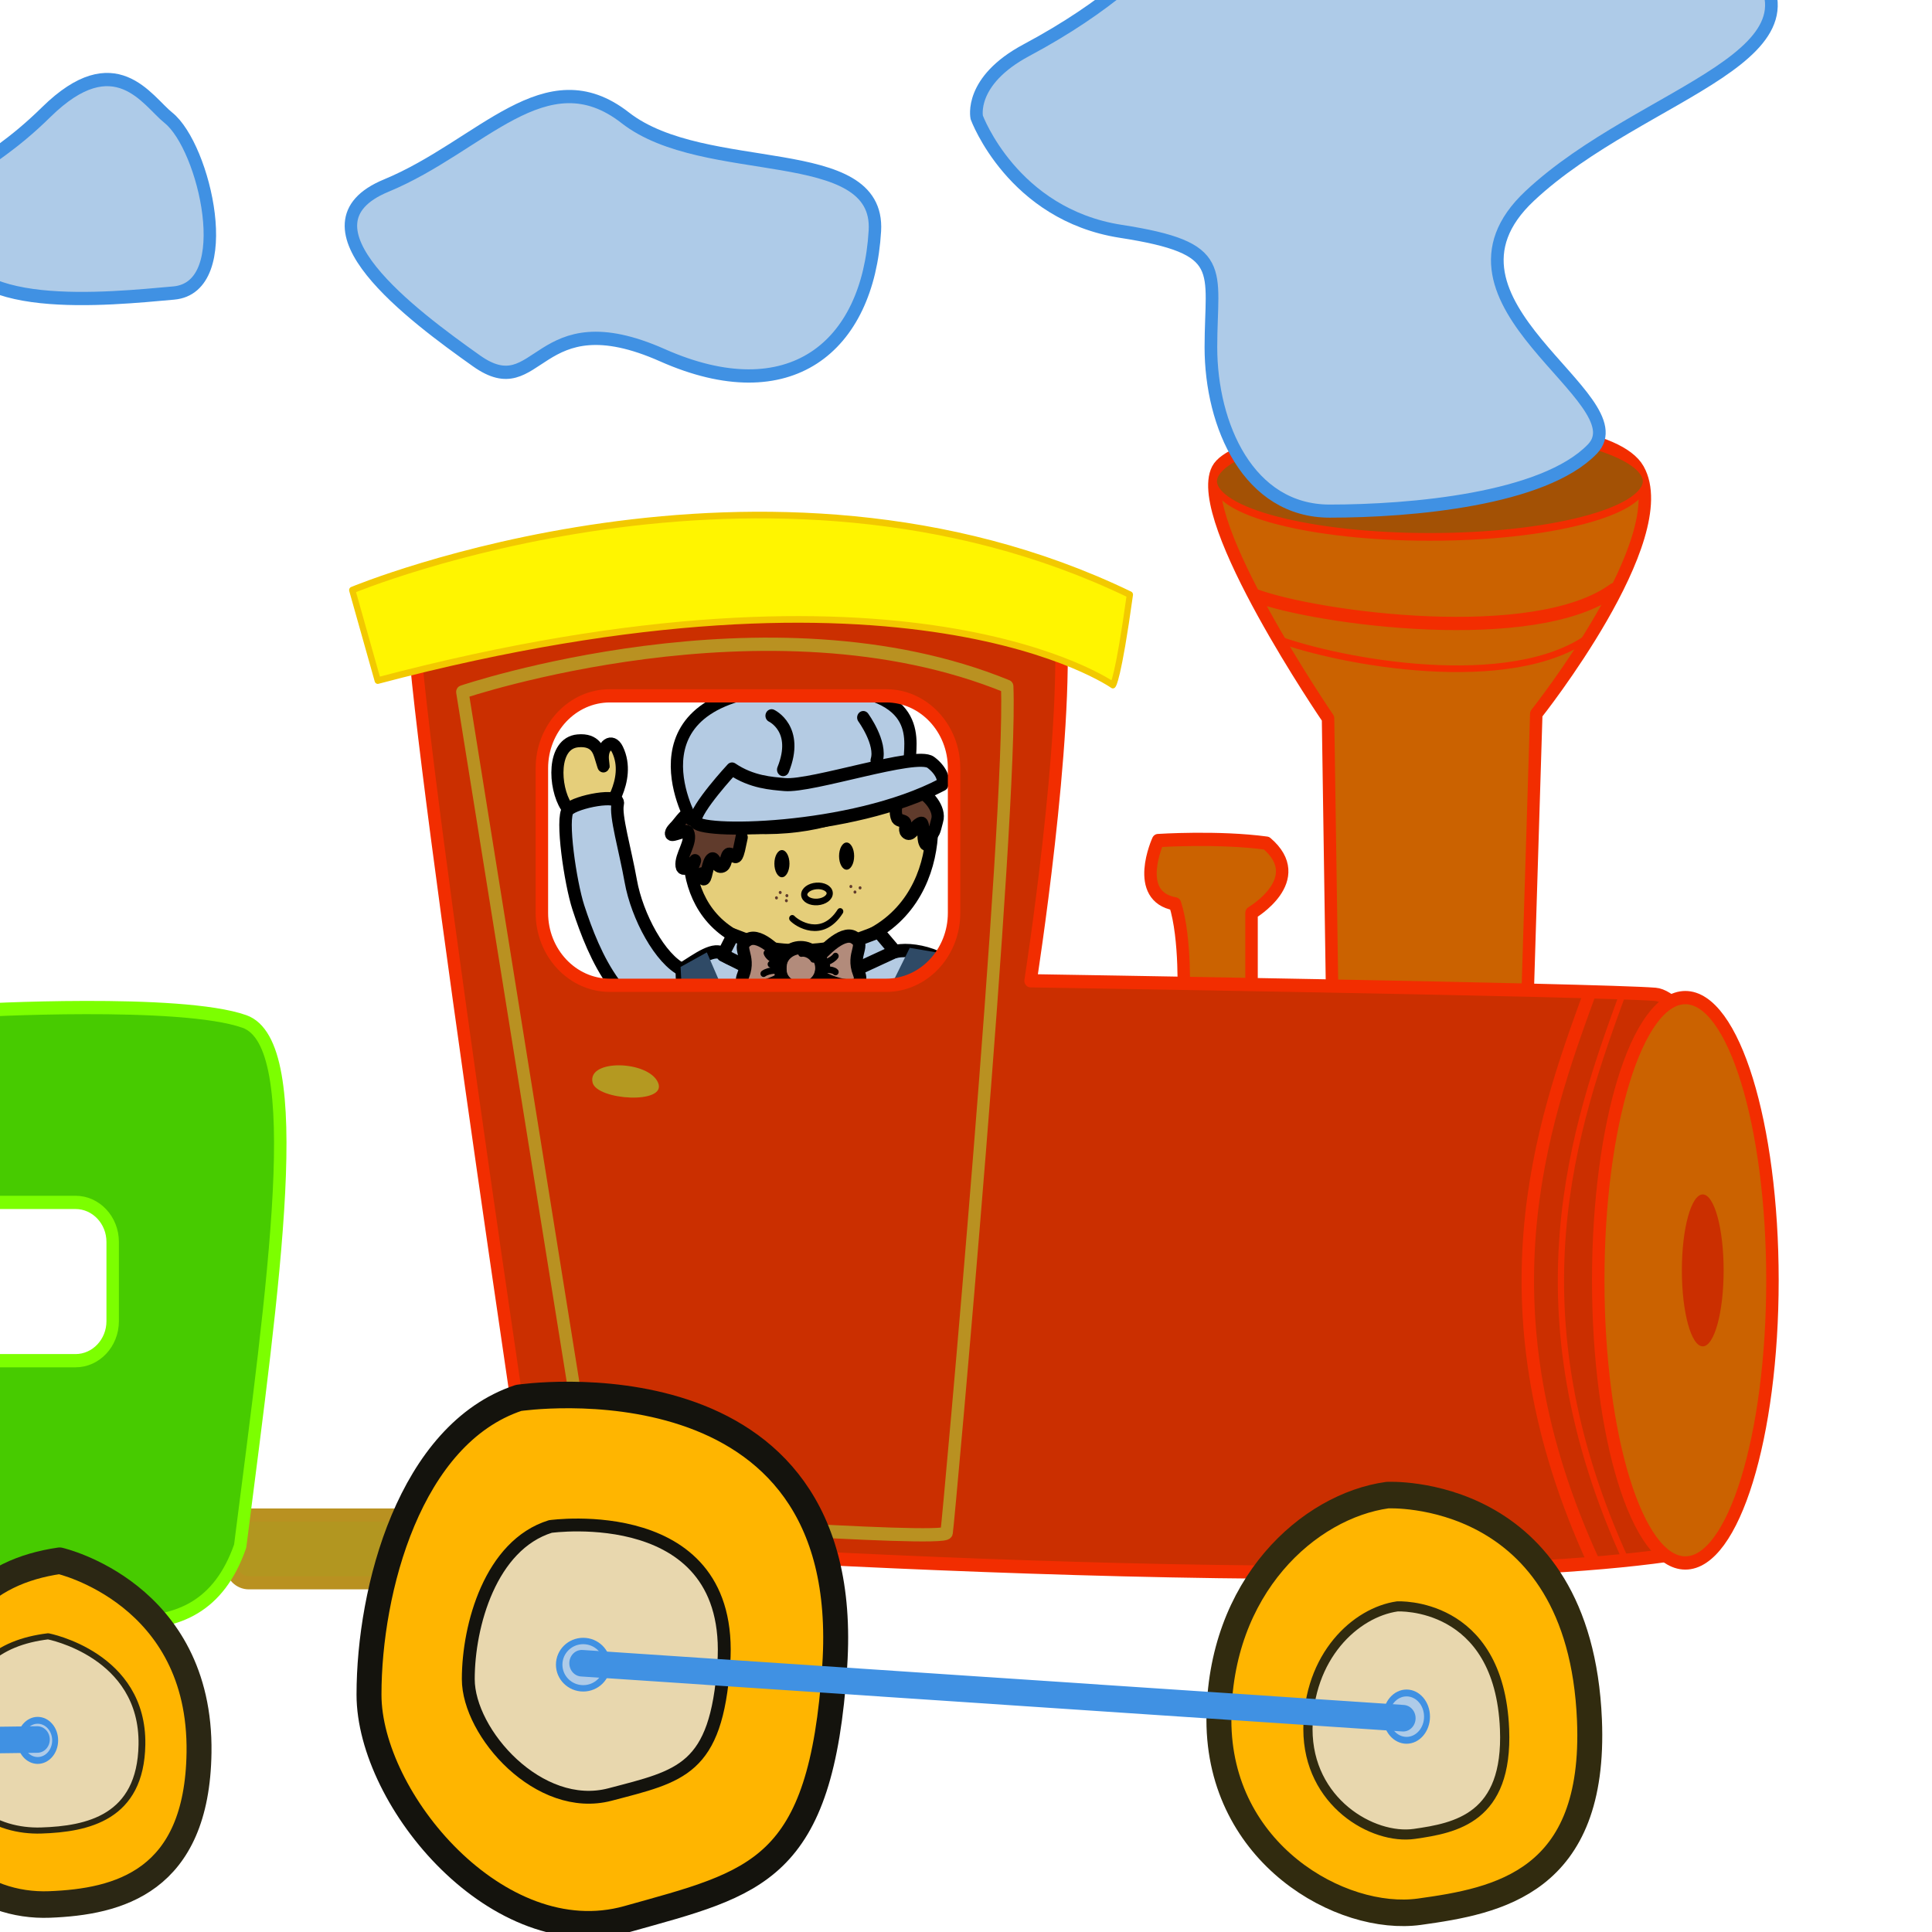 <?xml version="1.0" encoding="UTF-8" standalone="no"?>
<!DOCTYPE svg PUBLIC "-//W3C//DTD SVG 1.1//EN" "http://www.w3.org/Graphics/SVG/1.1/DTD/svg11.dtd">
<svg width="100%" height="100%" viewBox="0 0 600 600" version="1.1" xmlns="http://www.w3.org/2000/svg" xmlns:xlink="http://www.w3.org/1999/xlink" xml:space="preserve" xmlns:serif="http://www.serif.com/" style="fill-rule:evenodd;clip-rule:evenodd;stroke-linecap:round;stroke-linejoin:round;stroke-miterlimit:1.5;">
    <g id="waving" transform="matrix(0.584,0,0,0.584,73.331,155.11)">
        <g transform="matrix(0.46,-0.329,-0.309,-0.49,151.974,554.369)">
            <path d="M417.236,516.011C417.236,516.011 405.037,511.151 404.837,526.437C404.565,547.23 425.068,581.393 447.051,569.231C462.22,560.838 458.604,550.444 456.879,544.332C453.496,532.345 454.378,536.041 457.599,541.886C463.769,553.079 475.613,552.933 474.257,541.556C472.382,525.832 461.484,515.555 451.449,509.168C441.413,502.782 419.061,513.73 417.236,516.011Z" style="fill:rgb(229,206,122);stroke:black;stroke-width:11.63px;"/>
        </g>
        <g transform="matrix(0.555,0,0,0.59,155.401,79.52)">
            <path d="M148.015,289.32C126.457,279.745 104.136,240.986 98.122,209.135C92.81,180.997 82.976,149.735 85.649,139.641C88.322,129.546 45.307,137.672 38.179,144.799C31.052,151.927 40.283,210.975 47.873,232.861C63.197,277.052 89.569,336.068 151.579,341.592C190.637,345.072 158.707,294.069 148.015,289.32Z" style="fill:rgb(180,203,227);stroke:black;stroke-width:11.96px;"/>
        </g>
    </g>
    <g id="trainConductor" transform="matrix(0.555,0.181,-0.181,0.555,107.917,112.212)">
        <g transform="matrix(-0.291,0.489,0.476,0.324,337.027,-44.255)">
            <path d="M417.236,516.011C417.236,516.011 405.037,511.151 404.837,526.437C404.565,547.23 425.068,581.393 447.051,569.231C462.22,560.838 458.604,550.444 456.879,544.332C453.496,532.345 454.378,536.041 457.599,541.886C463.769,553.079 475.613,552.933 474.257,541.556C472.382,525.832 461.484,515.555 451.449,509.168C441.413,502.782 419.061,513.73 417.236,516.011Z" style="fill:rgb(229,206,122);stroke:black;stroke-width:11.61px;"/>
        </g>
        <g transform="matrix(0.527,-0.172,0.183,0.561,138.822,115.672)">
            <path d="M188.123,275.65C179.139,267.712 162.189,280.33 147.723,288.705C146.173,289.603 150.757,331.695 152.984,348.4C155.211,365.105 191.963,380.697 247.647,377.356C303.332,374.015 364.585,383.815 371.267,362.655C377.949,341.495 389.086,367.333 397.995,427.472C406.905,487.611 405.791,483.156 404.678,521.022C421.875,528.244 432.52,527.704 449.225,509.885C465.93,492.066 421.787,290.69 392.427,278.238C378.979,272.534 363.031,270.756 353.448,272.669C334.188,276.513 210.073,295.041 188.123,275.65Z" style="fill:rgb(180,203,227);stroke:black;stroke-width:11.96px;"/>
        </g>
        <g transform="matrix(0.558,0.01,0.01,0.587,156.628,64.286)">
            <path d="M167.933,185.063C159.906,207.94 190.028,309.083 309.772,262.041C429.516,214.999 387.463,98.106 361.804,85.989C336.144,73.872 196.443,103.808 167.933,185.063Z" style="fill:rgb(229,206,122);stroke:black;stroke-width:11.75px;"/>
        </g>
        <g transform="matrix(0.558,0.01,0.01,0.587,156.628,64.286)">
            <path d="M162.943,177.935C155.734,181.54 153.689,190.743 150.826,196.467C150.203,197.715 147.228,202.847 148.688,204.307C150.502,206.121 161.04,195.276 163.656,197.893C170.274,204.51 163.114,220.329 167.22,228.541C170.13,234.362 176.983,221.63 177.199,221.414C177.574,221.038 177.911,219.988 177.911,219.988L177.911,221.414C177.911,223.487 177.004,228.153 177.911,229.967C178.711,231.566 182.557,237.438 185.752,234.243C186.94,233.055 186.702,230.442 187.89,229.254C189.016,228.128 189.58,234.692 191.454,232.818C193.366,230.906 189.579,216.874 192.879,213.573C195.339,211.114 198.815,219.515 203.571,217.137C208.231,214.807 204.666,208.531 206.422,205.02C207.611,202.642 212.811,205.758 214.262,204.307C215.419,203.15 214.975,199.395 214.975,197.18C214.975,196.47 212.942,175.902 212.837,175.797C210.66,173.621 203.471,175.698 201.433,173.659C197.816,170.042 189.723,170.095 182.901,170.095C181.88,170.095 177.136,169.445 176.486,170.095C173.867,172.713 168.935,175.084 163.656,175.084" style="fill:rgb(96,59,44);stroke:black;stroke-width:11.75px;"/>
        </g>
        <g transform="matrix(0.558,0.01,0.01,0.587,156.628,64.286)">
            <path d="M162.629,185.721C162.629,185.721 61.224,97.065 224.996,39.827C335.251,1.294 339.706,49.182 345.274,69.229C350.843,89.275 306.295,169.684 162.629,185.721Z" style="fill:rgb(180,203,227);stroke:black;stroke-width:11.75px;"/>
        </g>
        <g transform="matrix(0.558,0.01,0.01,0.587,156.628,64.286)">
            <path d="M345.41,105.234C345.41,112.928 346.796,120.162 350.4,123.765C352.26,125.625 357.369,123.608 358.953,125.191C361.136,127.375 359.625,131.585 362.516,133.031C367.83,135.688 369.298,126.596 370.357,124.478C370.688,123.816 373.55,119.831 374.633,120.914C378.524,124.805 378.753,132.874 382.474,136.595C382.585,136.706 383.717,138.203 384.612,137.308C387.023,134.896 384.643,128.724 386.75,126.616C388.527,124.84 387.463,117.02 387.463,113.787C387.463,103.111 371.688,93.829 361.091,93.829C354.951,93.829 352.63,94.45 349.687,97.393C348.674,98.406 347.846,103.095 346.836,103.095" style="fill:rgb(96,59,44);stroke:black;stroke-width:11.75px;"/>
        </g>
        <g transform="matrix(0.558,0.01,0.01,0.587,156.628,64.286)">
            <path d="M186.017,130.482C186.017,130.482 163.743,175.029 167.084,186.166C170.425,197.303 312.193,149.735 382.026,81.479C382.832,76.294 376.533,69.285 365.32,65.888C349.086,60.968 263.888,122.3 238.36,128.254C226.248,131.079 207.712,136.088 186.017,130.482Z" style="fill:rgb(180,203,227);stroke:black;stroke-width:11.75px;"/>
        </g>
        <g transform="matrix(0.558,0.01,0.01,0.587,156.628,64.286)">
            <path d="M207.135,73.159C207.135,73.159 236.358,76.01 232.794,115.925" style="fill:none;stroke:black;stroke-width:11.75px;"/>
        </g>
        <g transform="matrix(0.558,0.01,0.01,0.587,156.628,64.286)">
            <path d="M291.24,47.5C291.24,47.5 315.474,63.893 315.474,80.287" style="fill:none;stroke:black;stroke-width:11.75px;"/>
        </g>
        <g transform="matrix(0.527,-0.172,0.183,0.561,138.822,115.672)">
            <path d="M239.273,273.222L196.555,257.842L186.81,275.94L247.441,304.419L239.273,273.222Z" style="fill:rgb(180,203,227);stroke:black;stroke-width:11.96px;"/>
        </g>
        <g transform="matrix(0.527,-0.172,0.183,0.561,138.822,115.672)">
            <path d="M284.282,273.309L336.171,255.063L352.137,272.739L274.589,306.381L284.282,273.309Z" style="fill:rgb(180,203,227);stroke:black;stroke-width:11.96px;"/>
        </g>
        <g transform="matrix(0.527,-0.172,0.183,0.561,134.725,109.221)">
            <ellipse cx="264.895" cy="300.394" rx="19.957" ry="18.532" style="fill:rgb(178,139,123);stroke:black;stroke-width:11.96px;"/>
        </g>
        <g transform="matrix(0.527,-0.172,0.183,0.561,138.822,115.672)">
            <path d="M279.72,276.731C279.72,276.731 300.818,253.352 312.793,260.194C324.767,267.037 309.941,274.45 317.354,292.126C324.767,309.803 296.256,304.671 280.291,295.547C281.664,292.104 282.881,281.984 279.72,276.731Z" style="fill:rgb(178,139,123);stroke:black;stroke-width:11.96px;"/>
        </g>
        <g transform="matrix(-0.527,0.172,0.183,0.561,415.193,26.678)">
            <path d="M279.72,276.731C279.72,276.731 300.818,253.352 312.793,260.194C324.767,267.037 309.941,274.45 317.354,292.126C324.767,309.803 296.256,304.671 280.291,295.547C281.664,292.104 282.881,281.984 279.72,276.731Z" style="fill:rgb(178,139,123);stroke:black;stroke-width:11.96px;"/>
        </g>
        <g transform="matrix(0.527,-0.172,0.183,0.561,138.822,115.672)">
            <path d="M146.248,286.716L171.45,273.585L203.1,342.275L326.719,344.502L366.166,269.543L392.193,273.71L376.835,352.298C376.835,352.298 353.448,459.212 357.903,493.736C362.367,528.331 371.704,600.07 371.704,600.07L279.944,601.007L253.216,539.398L223.904,600.873L154.205,600.659L170.803,492.623C170.803,492.623 165.331,400.15 158.552,382.367C149.535,358.709 146.248,286.716 146.248,286.716Z" style="fill:rgb(47,74,102);"/>
        </g>
        <g transform="matrix(0.527,-0.172,0.183,0.561,138.822,115.672)">
            <path d="M226.487,378.47L293.309,378.47L292.195,412.994L268.808,430.813L245.42,417.449L226.487,378.47Z" style="fill:rgb(47,74,102);stroke:black;stroke-width:5.98px;"/>
        </g>
        <g transform="matrix(0.527,-0.172,0.183,0.561,138.822,115.672)">
            <path d="M282.56,283.669C282.56,283.669 291.678,281.427 294.967,276.942" style="fill:none;stroke:black;stroke-width:5.98px;"/>
        </g>
        <g transform="matrix(0.527,-0.172,0.183,0.561,138.822,115.672)">
            <path d="M282.112,289.349C282.112,289.349 292.127,288.303 294.967,291.292" style="fill:none;stroke:black;stroke-width:5.98px;"/>
        </g>
        <g transform="matrix(0.527,-0.172,0.183,0.561,138.822,115.672)">
            <path d="M282.859,286.359L286.746,285.612" style="fill:none;stroke:black;stroke-width:5.98px;"/>
        </g>
        <g transform="matrix(0.527,-0.172,0.183,0.561,138.822,115.672)">
            <path d="M241.753,283.519C241.753,283.519 230.841,279.484 228.898,274.252" style="fill:none;stroke:black;stroke-width:5.98px;"/>
        </g>
        <g transform="matrix(0.527,-0.172,0.183,0.561,138.822,115.672)">
            <path d="M241.604,289.947C241.604,289.947 231.738,288.901 225.909,292.787" style="fill:none;stroke:black;stroke-width:5.98px;"/>
        </g>
        <g transform="matrix(0.527,-0.172,0.183,0.561,138.822,115.672)">
            <path d="M241.155,286.808C241.155,286.808 234.279,285.313 232.785,284.267" style="fill:none;stroke:black;stroke-width:5.98px;"/>
        </g>
        <g transform="matrix(0.527,-0.172,0.183,0.561,138.822,115.672)">
            <path d="M262.093,274.649C266.578,273.752 271.959,277.041 273.603,279.881" style="fill:none;stroke:black;stroke-width:5.98px;"/>
        </g>
        <g transform="matrix(0.527,-0.172,0.183,0.561,138.822,115.672)">
            <ellipse cx="243.507" cy="193.626" rx="7.239" ry="12.251"/>
        </g>
        <g transform="matrix(0.527,-0.172,0.183,0.561,170.285,101.178)">
            <ellipse cx="243.507" cy="193.626" rx="7.239" ry="12.251"/>
        </g>
        <g transform="matrix(-0.219,-0.548,0.513,-0.211,279.301,366.244)">
            <ellipse cx="243.507" cy="193.626" rx="7.239" ry="12.251" style="fill:rgb(229,206,122);stroke:black;stroke-width:5.95px;"/>
        </g>
        <g transform="matrix(0.527,-0.172,0.183,0.561,138.822,115.672)">
            <path d="M253.429,242.916C257.742,247.38 281.918,262.439 299.411,236.712" style="fill:none;stroke:black;stroke-width:5.98px;"/>
        </g>
        <g transform="matrix(0.764,-0.249,0.289,0.887,42.579,69.442)">
            <ellipse cx="309.752" cy="214.513" rx="0.957" ry="0.897" style="fill:rgb(96,59,44);"/>
        </g>
        <g transform="matrix(0.764,-0.249,0.289,0.887,47.452,68.615)">
            <ellipse cx="309.752" cy="214.513" rx="0.957" ry="0.897" style="fill:rgb(96,59,44);"/>
        </g>
        <g transform="matrix(0.764,-0.249,0.289,0.887,45.563,71.586)">
            <ellipse cx="309.752" cy="214.513" rx="0.957" ry="0.897" style="fill:rgb(96,59,44);"/>
        </g>
        <g transform="matrix(-0.566,0.585,-0.63,-0.673,620.833,160.932)">
            <ellipse cx="309.752" cy="214.513" rx="0.957" ry="0.897" style="fill:rgb(96,59,44);"/>
        </g>
        <g transform="matrix(-0.566,0.585,-0.63,-0.673,621.411,163.564)">
            <ellipse cx="309.752" cy="214.513" rx="0.957" ry="0.897" style="fill:rgb(96,59,44);"/>
        </g>
        <g transform="matrix(-0.566,0.585,-0.63,-0.673,615.928,163.767)">
            <ellipse cx="309.752" cy="214.513" rx="0.957" ry="0.897" style="fill:rgb(96,59,44);"/>
        </g>
        <g transform="matrix(-0.566,0.585,-0.63,-0.673,616.933,160.44)">
            <ellipse cx="309.752" cy="214.513" rx="0.957" ry="0.897" style="fill:rgb(96,59,44);"/>
        </g>
    </g>
    <g id="train" transform="matrix(1,0,0,1,20.882,33.411)">
        <g transform="matrix(0.948,0,0,1.009,-2.384,0.08)">
            <path d="M416.937,275.638L415.545,187.935C415.545,187.935 370.998,126.682 379.35,111.369C387.703,96.056 504.64,90.487 517.169,111.369C529.698,132.251 483.759,186.543 483.759,186.543L480.974,271.462L416.937,275.638Z" style="fill:rgb(203,98,0);stroke:rgb(242,45,0);stroke-width:4.08px;"/>
        </g>
        <g transform="matrix(0.948,0,0,1.009,-2.384,0.08)">
            <path d="M390.487,275.638L390.487,247.796C390.487,247.796 409.315,237.456 395.393,226.32C379.648,224.306 359.861,225.522 359.861,225.522C359.861,225.522 351.516,242.669 365.429,245.012C369.065,255.595 368.213,274.246 368.213,274.246L390.487,275.638Z" style="fill:rgb(203,98,0);stroke:rgb(242,45,0);stroke-width:4.08px;"/>
        </g>
        <g transform="matrix(0.948,0,0,1.009,-2.384,0.08)">
            <path d="M116.241,155.916C130.458,132.222 287.471,125.29 327.842,157.309C330.626,193.503 318.097,268.677 318.097,268.677C318.097,268.677 504.64,271.462 522.738,272.854C540.835,274.246 592.343,368.91 526.914,445.476C422.506,459.397 156.613,441.299 156.613,441.299C156.613,441.299 112.065,162.877 116.241,155.916ZM293.039,203.248C293.039,190.955 283.059,180.974 270.766,180.974L180.278,180.974C167.985,180.974 158.005,190.955 158.005,203.248L158.005,247.796C158.005,260.089 167.985,270.07 180.278,270.07L270.766,270.07C283.059,270.07 293.039,260.089 293.039,247.796L293.039,203.248Z" style="fill:rgb(203,47,0);stroke:rgb(242,45,0);stroke-width:4.08px;"/>
        </g>
        <g transform="matrix(0.982,0,0,1.009,-8.751,-7.976)">
            <path d="M174.085,446.308C174.085,443.426 171.681,441.087 168.719,441.087L66.341,441.087C63.38,441.087 60.976,443.426 60.976,446.308L60.976,456.748C60.976,459.63 63.38,461.969 66.341,461.969L168.719,461.969C171.681,461.969 174.085,459.63 174.085,456.748L174.085,446.308Z" style="fill:rgb(178,150,32);stroke:rgb(185,145,33);stroke-width:4.02px;"/>
        </g>
        <g transform="matrix(0.948,0,0,1.009,-2.384,0.08)">
            <path d="M-24.744,336.891C-29.326,310.543 -27.015,284.632 -27.984,277.852C-27.984,277.852 39.675,274.246 60.557,281.206C81.439,288.167 70.302,360.557 59.165,442.691C45.244,480.278 4.872,462.181 -25.754,459.397C-40.145,458.088 -38.245,422.353 -32.476,382.815C-30.368,384.563 -27.661,385.615 -24.71,385.615L5.22,385.615C11.943,385.615 17.401,380.157 17.401,373.434L17.401,349.072C17.401,342.349 11.943,336.891 5.22,336.891L-24.71,336.891L-24.744,336.891Z" style="fill:rgb(71,203,0);stroke:rgb(124,255,0);stroke-width:4.08px;"/>
        </g>
        <g transform="matrix(0.948,0,0,1.009,-2.384,0.08)">
            <path d="M391.587,150.061C412.079,157.188 483.355,166.098 509.193,148.279" style="fill:none;stroke:rgb(242,45,0);stroke-width:4.08px;"/>
        </g>
        <g transform="matrix(0.948,0,0,1.009,-4.074,13.567)">
            <path d="M400.696,150.061C421.188,157.188 477.283,167.032 503.12,149.213" style="fill:none;stroke:rgb(242,45,0);stroke-width:2.04px;"/>
        </g>
        <g transform="matrix(0.948,0,0,1.009,-2.384,0.08)">
            <ellipse cx="532.594" cy="360.865" rx="28.538" ry="87.007" style="fill:rgb(203,98,0);stroke:rgb(242,45,0);stroke-width:4.08px;"/>
        </g>
        <g transform="matrix(0.948,0,0,1.009,-2.384,0.08)">
            <path d="M501.271,272.466C485.44,313.222 464.241,369.635 502.664,447.872" style="fill:none;stroke:rgb(242,45,0);stroke-width:4.08px;"/>
        </g>
        <g transform="matrix(0.948,0,0,1.009,7.902,0.135)">
            <path d="M501.271,272.466C485.44,313.222 464.241,369.635 502.664,447.872" style="fill:none;stroke:rgb(242,45,0);stroke-width:2.04px;"/>
        </g>
        <g transform="matrix(0.915,0,0,1.46,10.157,-59.535)">
            <ellipse cx="451.396" cy="120.264" rx="73.086" ry="11.833" style="fill:rgb(163,81,5);stroke:rgb(242,45,0);stroke-width:1.64px;"/>
        </g>
        <g transform="matrix(0.948,0,0,1.009,-2.384,0.08)">
            <path d="M104.228,176.28L95.876,148.438C95.876,148.438 230.911,95.537 350.632,149.83C346.734,176.28 345.064,177.672 345.064,177.672C345.064,177.672 278.242,133.124 104.228,176.28Z" style="fill:rgb(255,245,0);stroke:rgb(242,201,0);stroke-width:2.04px;"/>
        </g>
        <g transform="matrix(0.948,0,0,1.009,-22.188,-33.638)">
            <path d="M152.849,213.211C152.849,213.211 252.864,181.329 331.324,211.5C333.035,250.845 312.051,469.049 311.481,471.971C310.911,474.894 196.185,467.025 196.185,467.025L152.849,213.211Z" style="fill:none;stroke:rgb(185,145,33);stroke-width:4.08px;"/>
        </g>
        <g transform="matrix(0.948,0,0,1.009,-2.384,0.08)">
            <path d="M150.372,397.069C150.372,397.069 260.822,381.49 253.945,479.481C249.49,542.962 228.33,546.303 186.01,557.44C143.69,568.577 101.37,520.688 101.37,488.391C101.37,456.094 114.734,408.205 150.372,397.069Z" style="fill:rgb(255,181,0);stroke:rgb(20,19,13);stroke-width:8.17px;"/>
        </g>
        <g transform="matrix(0.948,0,0,1.009,-2.384,0.08)">
            <path d="M434.967,426.99C434.967,426.99 497.968,423.834 501.184,496.187C503.411,546.303 471.114,551.871 445.5,555.212C419.885,558.553 379.792,537.393 379.792,496.187C379.792,454.98 409.352,430.331 434.967,426.99Z" style="fill:rgb(255,181,0);stroke:rgb(49,43,15);stroke-width:8.17px;"/>
        </g>
        <g transform="matrix(0.948,0,0,1.009,-2.384,0.08)">
            <path d="M0.024,447.185C0.024,447.185 46.429,457.1 45.685,506.21C45.081,546.089 19.212,552.167 -3.317,552.985C-25.183,553.779 -50.186,539.633 -45.69,501.003C-41.456,464.615 -24.477,450.526 0.024,447.185Z" style="fill:rgb(255,181,0);stroke:rgb(43,39,20);stroke-width:8.17px;"/>
        </g>
        <g transform="matrix(0.52,0,0,0.519,71.836,234.58)">
            <path d="M150.372,397.069C150.372,397.069 260.822,381.49 253.945,479.481C249.49,542.962 228.33,546.303 186.01,557.44C143.69,568.577 101.37,520.688 101.37,488.391C101.37,456.094 114.734,408.205 150.372,397.069Z" style="fill:rgb(232,215,174);stroke:rgb(20,19,13);stroke-width:7.69px;"/>
        </g>
        <g transform="matrix(0.503,0,0,0.551,194.274,230.2)">
            <path d="M434.967,426.99C434.967,426.99 497.968,423.834 501.184,496.187C503.411,546.303 471.114,551.871 445.5,555.212C419.885,558.553 379.792,537.393 379.792,496.187C379.792,454.98 409.352,430.331 434.967,426.99Z" style="fill:rgb(232,215,174);stroke:rgb(49,43,15);stroke-width:5.69px;"/>
        </g>
        <g transform="matrix(0.638,0,0,0.57,-5.951,219.865)">
            <path d="M0.024,447.185C0.024,447.185 46.429,457.1 45.685,506.21C45.081,546.089 19.212,552.167 -3.317,552.985C-25.183,553.779 -50.186,539.633 -45.69,501.003C-41.456,464.615 -24.477,450.526 0.024,447.185Z" style="fill:rgb(232,215,174);stroke:rgb(43,39,20);stroke-width:3.31px;"/>
        </g>
        <g transform="matrix(1.63,0,0,1.886,-302.522,-437.308)">
            <circle cx="440.773" cy="496.826" r="3.898" style="fill:rgb(174,203,232);stroke:rgb(64,145,227);stroke-width:1.13px;"/>
        </g>
        <g transform="matrix(1.915,0,0,1.886,-683.841,-453.449)">
            <circle cx="440.773" cy="496.826" r="3.898" style="fill:rgb(174,203,232);stroke:rgb(64,145,227);stroke-width:1.05px;"/>
        </g>
        <g transform="matrix(1.392,0,0,1.6,-622.734,-287.841)">
            <circle cx="440.773" cy="496.826" r="3.898" style="fill:rgb(174,203,232);stroke:rgb(64,145,227);stroke-width:1.33px;"/>
        </g>
        <g transform="matrix(0.948,0,0,1.009,-2.384,0.08)">
            <path d="M171.075,478.728L440.142,495.656" style="fill:none;stroke:rgb(64,145,227);stroke-width:8.17px;"/>
        </g>
        <g transform="matrix(0.966,0,0,1,-22.327,-1.74)">
            <path d="M331.478,-16.087C312.922,-6.51 315.512,4.795 315.512,4.795C315.512,4.795 327.005,34.947 361.808,40.168C396.61,45.388 390.79,51.778 390.79,76.14C390.79,100.502 402.883,127.057 428.985,127.057C455.087,127.057 497.754,123.458 513.416,107.797C529.077,92.136 456.768,62.219 493.311,29.157C529.854,-3.906 595.979,-14.347 561.176,-47.409C526.373,-80.472 495.051,-101.354 437.626,-83.952C380.202,-66.551 385.422,-43.929 331.478,-16.087Z" style="fill:rgb(174,203,232);stroke:rgb(64,145,227);stroke-width:4.07px;"/>
        </g>
        <g transform="matrix(0.948,0,0,1.009,-2.384,0.08)">
            <path d="M267.093,37.857C264.858,73.619 239.251,93.542 197.487,76.14C155.724,58.739 157.464,91.802 136.583,77.881C115.701,63.959 75.678,36.117 107,23.936C138.323,11.755 159.204,-16.087 185.306,3.055C211.408,22.196 268.833,10.015 267.093,37.857Z" style="fill:rgb(174,203,232);stroke:rgb(64,145,227);stroke-width:4.08px;"/>
        </g>
        <g transform="matrix(0.948,0,0,1.009,-2.384,0.08)">
            <path d="M35.655,3.055C47.549,11.975 58.276,55.259 37.395,56.999C16.513,58.739 -33.951,63.959 -33.951,39.598C-33.951,15.236 -26.99,22.196 -4.369,1.314C18.253,-19.567 28.694,-2.166 35.655,3.055Z" style="fill:rgb(174,203,232);stroke:rgb(64,145,227);stroke-width:4.08px;"/>
        </g>
        <g transform="matrix(0.948,0,0,1.009,-22.188,-33.638)">
            <path d="M195.502,333.422C193.677,326.123 213.749,326.579 216.942,333.422C220.135,340.264 196.871,338.896 195.502,333.422Z" style="fill:rgb(180,153,33);"/>
        </g>
        <g transform="matrix(0.948,0,0,1.009,-22.188,-33.638)">
            <ellipse cx="559.188" cy="391.239" rx="6.842" ry="23.379" style="fill:rgb(203,47,0);"/>
        </g>
        <g transform="matrix(0.948,0,0,1.009,-22.188,-33.638)">
            <path d="M13.604,535.626L-15.956,535.991" style="fill:none;stroke:rgb(64,145,227);stroke-width:8.17px;"/>
        </g>
    </g>
</svg>
